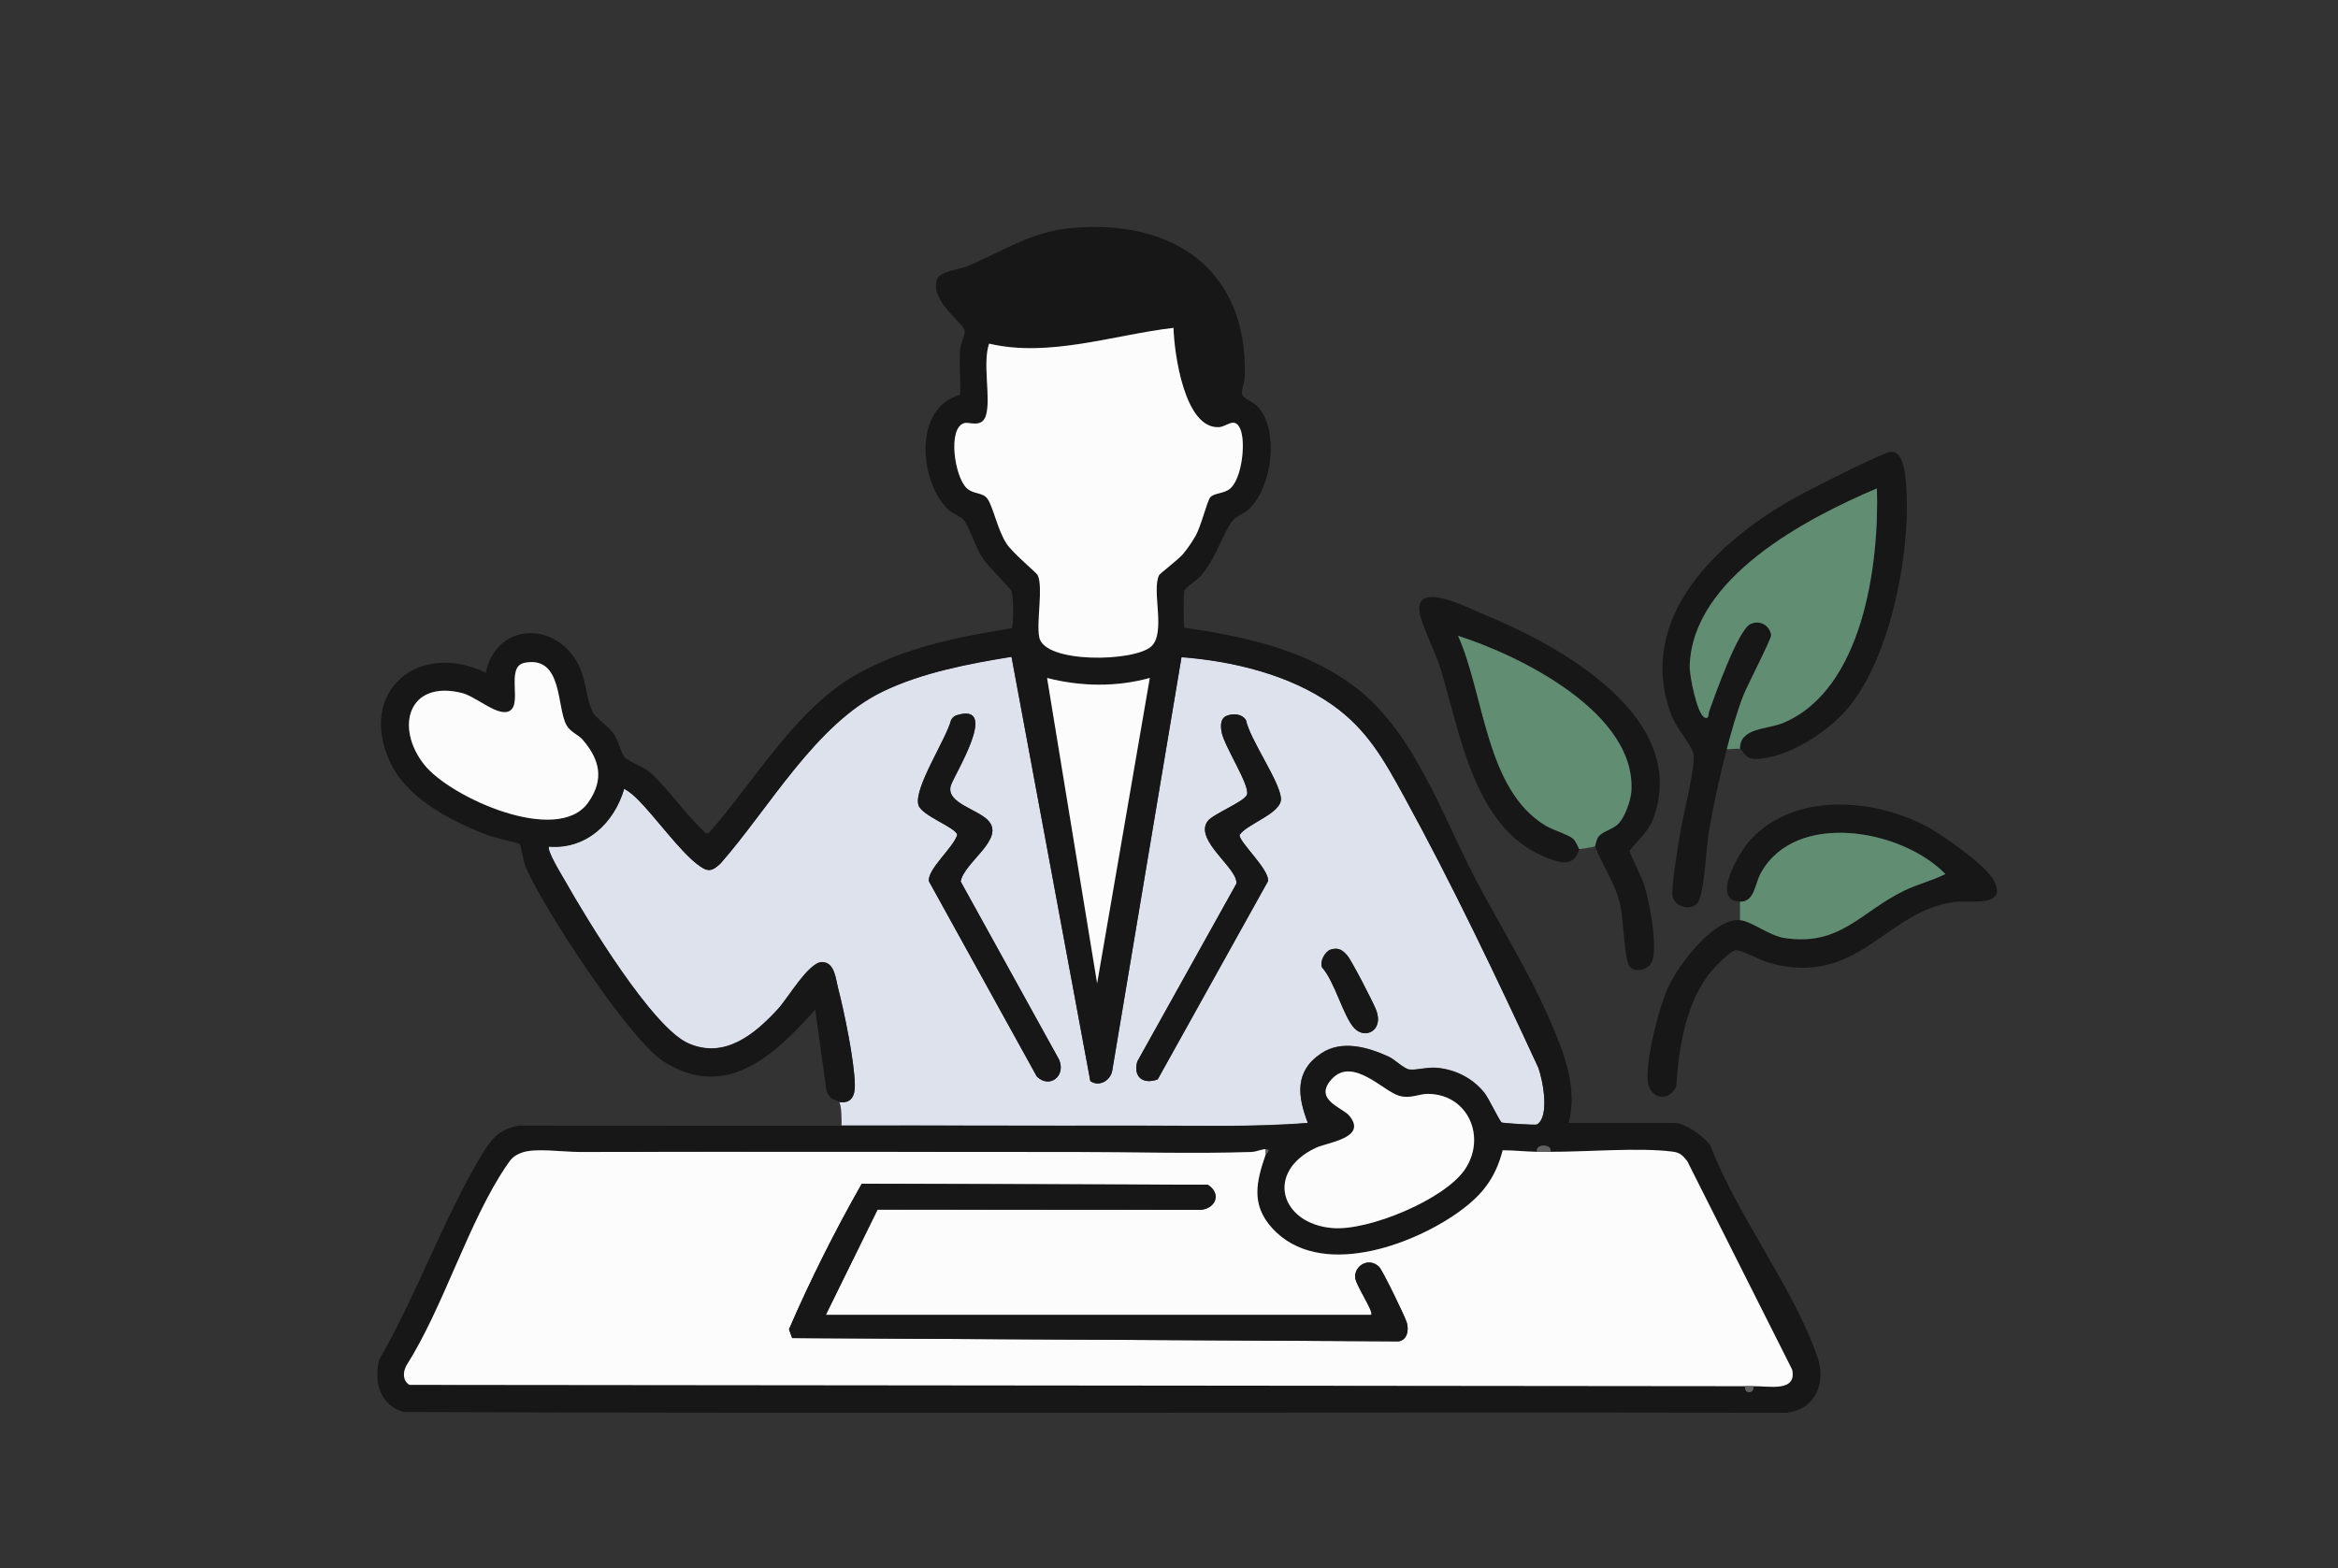 <svg width="550" height="369" viewBox="0 0 550 369" fill="none" xmlns="http://www.w3.org/2000/svg">
<rect x="0" y="0" width="550" height="369" fill="#333333" stroke="none"/>
<g clip-path="url(#clip0_1025_6351)">
<mask id="mask0_1025_6351" style="mask-type:luminance" maskUnits="userSpaceOnUse" x="0" y="0" width="550" height="369">
<path d="M550 0H0V369H550V0Z" fill="white"/>
</mask>
<g mask="url(#mask0_1025_6351)">
<path d="M197.349 259.24C200.26 259.706 201.137 257.804 201.09 255.249C200.997 249.664 198.618 238.14 197.154 232.49C196.566 230.233 196.407 226.327 193.319 226.345C190.231 226.364 185.315 234.839 183.113 237.264C177.6 243.315 170.435 249.263 161.88 245.44C153.39 241.655 138.007 216.21 133.016 207.39C132.353 206.206 128.426 199.856 129.172 199.157C137.979 199.847 144.518 193.507 146.832 185.535C148.157 186.29 149.202 187.222 150.265 188.295C154.146 192.248 159.884 200.099 163.867 203.185C166.171 204.966 167.151 205.357 169.455 203.166C180.846 190.262 191.836 170.309 207.649 162.673C216.847 158.235 227.902 156.118 237.95 154.496L256.487 254.317C258.455 255.743 261.17 254.307 261.627 251.939L277.935 154.58C290.053 155.512 303.385 158.71 313.432 165.815C321.651 171.624 325.579 178.775 330.29 187.362C341.522 207.819 352.101 230.028 361.878 251.184C362.942 254.093 364.602 262.634 361.58 264.545C361.225 264.769 353.687 264.247 353.296 264.107C352.801 263.939 350.282 258.457 349.172 257.077C346.448 253.711 342.586 251.715 338.276 251.249C335.859 250.988 333.163 251.809 331.596 251.632C330.262 251.482 328.144 249.273 326.679 248.601C321.81 246.373 315.671 244.583 310.811 247.818C304.476 252.042 305.25 257.916 307.667 264.191C294.205 265.254 280.584 264.806 267.048 264.834C244.228 264.89 220.971 264.759 197.965 264.806C198.002 263.669 198.002 259.864 197.349 259.23V259.24ZM225.048 168.295C224.432 168.482 224.012 168.892 223.723 169.451C222.594 173.917 214.879 185.479 216.064 189.414C216.819 191.95 224.889 194.672 225.188 196.434C224.329 199.371 218.097 204.565 218.527 207.362L243.902 253.282C246.887 256.238 250.833 253.161 249.126 249.291L225.99 207.409C226.792 202.812 236.718 197.339 232.362 192.947C229.75 190.318 222.519 188.901 223.658 184.882C224.32 182.523 235.403 165.088 225.048 168.286V168.295ZM288.896 168.304C287.096 168.855 287.124 170.514 287.348 172.053C287.805 175.316 294.093 184.724 293.356 186.971C292.824 188.612 285.314 191.53 284.083 193.227C280.817 197.749 291.583 204.546 290.827 207.987L267.533 249.795C266.544 253.459 268.941 255.221 272.346 253.972L298.272 207.371C298.804 204.714 291.341 198.001 291.611 196.444C293.346 193.805 301.649 191.362 301.341 187.801C300.987 183.717 294.13 174.15 293.104 169.433C292.236 168.025 290.389 167.857 288.906 168.304H288.896ZM313.059 223.418C311.706 223.828 310.372 226.289 311.025 227.651C314.001 230.989 315.923 238.998 318.544 241.86C321.166 244.723 325.467 242.476 323.806 237.842C323.19 236.117 317.985 226.047 316.968 224.863C315.848 223.557 314.887 222.868 313.059 223.418Z" fill="#DEE2ED"/>
<path d="M197.349 259.24C196.687 258.606 195.008 259.016 194.383 256.321L191.771 237.562C182.255 248.219 170.976 259.053 156.236 249.851C148.054 244.741 127.903 213.758 123.761 204.257C123.173 202.914 122.483 198.821 122.278 198.616C121.998 198.336 116.232 197.096 114.758 196.528C106.213 193.218 95.755 187.987 91.743 179.269C84.028 162.505 98.582 150.692 114.283 158.281C116.522 147.26 129.209 145.853 135.264 154.981C138.063 159.195 137.68 164.155 139.443 167.53C140.274 169.106 143.128 170.868 144.313 172.575C145.498 174.281 146.03 177.004 146.869 178.076C147.709 179.148 151.441 180.397 153.027 181.833C156.991 185.404 161.18 191.437 165.126 195.138C165.574 195.558 165.854 196.276 166.656 196.08C177.553 183.801 187.115 166.766 201.669 158.598C212.817 152.342 225.477 149.843 237.978 147.811C238.528 147.037 238.426 140.221 237.922 139.111C237.418 138.002 232.502 133.424 231.037 131.13C229.479 128.697 228.005 123.951 226.746 122.412C225.934 121.415 224.068 120.865 223.061 119.904C216.26 113.387 214.739 95.886 225.887 92.884C225.962 89.415 225.654 85.9 225.859 82.432C225.953 80.875 226.96 79.066 226.96 77.956C226.96 76.101 218.788 71.047 220.383 65.826C221.017 63.756 225.719 63.449 227.706 62.6C236.056 59.02 242.596 54.498 252.205 53.64C276.125 51.505 293.58 63.56 292.824 88.651C292.787 89.993 291.919 91.83 292.236 92.847C292.553 93.863 295.054 94.646 296.098 95.914C300.931 101.751 299.177 114.347 294.027 119.597C292.889 120.753 290.883 121.378 290.034 122.422C287.665 125.331 286.182 131.186 282.571 135.401C281.657 136.463 278.849 138.291 278.634 138.906C278.373 139.662 278.392 147.326 278.616 147.699C292.413 149.675 306.249 152.65 317.779 160.901C332.361 171.325 338.994 191.269 346.998 206.644C352.54 217.282 359.369 228.126 364.164 239.044C367.616 246.895 371.301 255.519 369.015 264.237H394.12C396.368 264.237 401.107 267.538 402.385 269.608C408.533 285.785 422.182 303.472 427.574 319.388C429.617 325.411 427.024 331.751 420.185 332.413C311.65 332.227 203.339 332.646 94.915 332.236C89.346 330.53 87.937 325.271 89.178 319.975C97.985 304.731 104.375 286.624 113.359 271.668C115.561 268.004 117.483 265.627 122.035 264.853C147.345 264.843 172.664 264.918 197.974 264.871C220.971 264.825 244.228 264.955 267.057 264.899C280.593 264.862 294.214 265.31 307.676 264.256C305.26 257.981 304.476 252.107 310.82 247.883C315.68 244.648 321.828 246.429 326.689 248.666C328.153 249.338 330.28 251.548 331.605 251.697C333.172 251.874 335.869 251.063 338.285 251.314C342.595 251.781 346.457 253.785 349.181 257.142C350.291 258.522 352.81 263.995 353.305 264.172C353.697 264.303 361.244 264.825 361.589 264.61C364.612 262.708 362.951 254.158 361.888 251.249C352.111 230.093 341.531 207.884 330.299 187.428C325.579 178.831 321.651 171.689 313.441 165.88C303.394 158.775 290.072 155.577 277.944 154.645L261.637 252.004C261.17 254.373 258.465 255.818 256.496 254.382L237.959 154.561C227.912 156.183 216.857 158.291 207.658 162.738C191.845 170.374 180.855 190.327 169.465 203.231C167.16 205.413 166.181 205.031 163.876 203.25C159.893 200.164 154.155 192.313 150.274 188.36C149.211 187.278 148.166 186.355 146.841 185.6C144.528 193.581 137.997 199.912 129.181 199.222C128.426 199.931 132.353 206.28 133.025 207.455C138.007 216.285 153.4 241.72 161.889 245.506C170.444 249.328 177.609 243.38 183.122 237.329C185.324 234.904 190.353 226.429 193.328 226.41C196.304 226.392 196.584 230.299 197.163 232.555C198.627 238.205 201.006 249.729 201.1 255.314C201.137 257.878 200.269 259.78 197.359 259.305L197.349 259.24ZM276.059 77.136C261.879 78.805 246.803 84.166 232.679 80.847C231.084 85.537 233.164 93.714 231.933 97.76C231.037 100.725 228.07 99.243 226.904 99.532C222.827 100.548 224.544 112.231 227.445 114.879C229.106 116.389 231.186 115.746 232.343 117.415C233.668 119.336 234.694 124.715 236.756 127.867C238.342 130.291 243.799 134.636 244.135 135.363C245.432 138.216 243.79 146.272 244.471 149.899C245.646 156.155 266.796 155.736 270.816 152.1C274.343 148.911 270.863 138.99 272.654 135.354C272.869 134.916 277.17 131.662 278.242 130.412C279.241 129.256 280.537 127.354 281.284 126.021C282.552 123.736 283.989 117.872 284.689 117.033C285.612 115.923 287.935 116.212 289.409 114.935C292.162 112.566 293.141 103.905 291.723 100.818C290.436 98.021 288.626 100.371 286.816 100.492C278.625 101.042 276.209 83.001 276.059 77.127V77.136ZM137.008 173.983C136.085 172.92 134.154 172.239 133.249 170.617C130.898 166.374 132.428 154.207 123.397 155.95C118.63 156.873 123.332 166.328 119.423 167.465C116.643 168.276 111.866 163.838 108.592 163.036C96.016 159.96 92.854 171.148 99.776 179.903C105.886 187.642 131.168 198.998 138.352 188.835C142.186 183.418 141.123 178.728 136.999 173.983H137.008ZM270.481 159.521C262.588 161.694 254.192 161.554 246.318 159.521L258.091 231.371L270.481 159.521ZM317.406 262.512C321.791 267.771 312.34 268.759 309.532 270.083C297.516 275.752 301.201 288.013 313.563 288.964C321.959 289.607 339.582 282.344 344.507 275.305C349.788 267.752 345.45 257.394 335.869 257.384C333.704 257.384 331.894 258.578 329.198 257.85C325.439 256.834 318.19 248.452 313.236 253.962C308.926 258.755 315.802 260.592 317.406 262.512ZM361.589 271.006C358.856 270.96 356.206 270.643 353.491 270.643C351.803 277.244 348.622 281.244 343.192 285.141C331.997 293.169 310.269 301.02 299.289 288.983C294.214 283.426 295.548 277.99 297.75 271.622C297.778 271.538 299.289 270.531 297.75 270.382C297.031 270.316 295.557 270.988 294.373 271.034C280.724 271.491 266.516 271.034 252.792 271.034C214.235 271.034 174.875 270.96 136.327 271.034C132.558 271.034 125.86 270.055 122.828 271.174C120.813 271.92 120.3 272.591 119.134 274.298C110.168 287.51 104.375 307.519 95.568 321.355C94.785 322.893 94.719 324.814 96.324 325.831L410.558 326.138C410.073 328.106 412.965 327.984 412.414 326.138C416.025 326.064 422.751 327.639 421.603 322.25L396.919 273.179C395.855 271.883 395.258 271.202 393.551 270.969C385.696 269.925 373.148 271.034 364.696 270.997C365.489 269.17 360.973 268.974 361.598 270.997L361.589 271.006Z" fill="#171717"/>
<path d="M409.317 176.239C409.205 171.148 415.745 171.68 419.561 170.067C438.303 162.113 442.072 132.753 441.54 114.916C425.037 121.918 398.085 135.951 397.497 156.724C397.432 158.934 399.167 167.848 400.958 168.799C402.078 169.395 401.882 167.885 402.041 167.437C403.384 163.736 408.814 148.202 411.808 146.822C413.982 145.815 416.305 147.121 416.659 149.433C416.781 150.216 411.015 161.312 410.092 163.698C408.524 167.773 407.33 172.025 406.22 176.239C404.559 182.486 403.197 188.938 402.059 195.316C401.294 199.577 401.098 208.686 399.606 212.024C398.589 214.28 394.157 213.861 393.467 210.961C393.029 209.087 394.745 199.204 395.165 196.481C395.743 192.677 399.167 179.353 398.309 177.05C397.395 174.589 394.26 171.195 393.085 168.006C384.66 145.153 404.429 127.065 422.322 117.079C425.14 115.504 443.331 106.198 444.983 106.282C447.735 106.422 448.164 111.233 448.35 113.378C449.731 129.032 444.936 154.804 434.422 166.952C429.729 172.379 420.484 178.383 413.17 178.57C410.288 178.645 410.232 176.528 409.317 176.239Z" fill="#171717"/>
<path d="M409.316 176.239C408.588 176.006 407.104 176.398 406.218 176.239C407.338 172.025 408.523 167.773 410.09 163.699C411.013 161.312 416.769 150.216 416.658 149.433C416.303 147.121 413.98 145.815 411.806 146.822C408.821 148.202 403.382 163.736 402.039 167.437C401.88 167.885 402.076 169.395 400.957 168.799C399.175 167.848 397.439 158.934 397.495 156.724C398.074 135.951 425.026 121.918 441.538 114.916C442.07 132.743 438.301 162.104 419.559 170.067C415.743 171.689 409.204 171.148 409.316 176.239Z" fill="#618D73"/>
<path d="M371.506 199.772C370.209 204.397 366.571 202.924 363.231 201.544C346.625 194.654 343.5 172.304 338.826 157.181C337.706 153.545 334.413 147.093 333.947 144.053C332.78 136.398 345.832 143.261 348.556 144.361C366.561 151.615 398.234 168.911 388.718 193.134C387.664 195.819 383.484 199.642 383.382 200.173C383.27 200.742 386.19 206.392 386.666 207.856C388.028 212.052 389.903 221.926 388.727 225.972C388.074 228.238 384.408 229.133 383.232 227.241C382.15 225.506 381.87 216.015 381.124 212.779C379.911 207.586 377.085 203.95 375.228 199.157C375.331 199.073 375.471 197.488 376.18 196.705C377.234 195.539 379.575 195.092 380.826 193.731C382.281 192.136 383.624 188.416 383.774 186.262C385.061 167.848 357.717 154.309 343.015 149.61C349.209 163.354 349.517 185.917 363.669 194.309C365.451 195.362 368.726 196.285 369.994 197.283C370.769 197.898 371.384 199.726 371.524 199.782L371.506 199.772Z" fill="#171717"/>
<path d="M409.316 216.499C411.984 216.723 416.211 220.145 419.69 220.686C432.882 222.746 437.612 214.579 447.939 209.572C451.074 208.052 454.544 207.204 457.641 205.656C447.379 195.073 422.237 190.588 414.158 205.544C412.833 207.987 412.721 212.266 409.316 212.164C402.226 211.94 409.41 200.145 411.779 197.591C422.228 186.327 440.728 187.819 453.331 194.495C457.063 196.472 466.877 203.455 468.846 206.859C472.792 213.684 463.192 211.782 459.88 212.21C443.414 214.346 437.388 232.313 416.267 226.578C414.289 226.038 409.195 223.231 408.113 223.604C406.9 224.024 403.765 227.129 402.805 228.257C396.591 235.501 394.931 246.429 394.315 255.706C392.235 259.706 387.747 258.298 387.579 253.963C387.374 248.592 390.08 237.674 392.281 232.611C394.483 227.548 402.991 215.968 409.316 216.49V216.499Z" fill="#171717"/>
<path d="M371.506 199.772C371.375 199.716 370.76 197.889 369.976 197.274C368.707 196.276 365.433 195.353 363.651 194.299C349.498 185.908 349.181 163.344 342.996 149.601C357.699 154.3 385.043 167.838 383.755 186.253C383.606 188.407 382.272 192.127 380.807 193.721C379.566 195.082 377.215 195.53 376.161 196.696C375.462 197.479 375.312 199.064 375.21 199.148C375.06 199.269 371.665 199.847 371.487 199.763L371.506 199.772Z" fill="#618D73"/>
<path d="M409.316 216.499V212.164C412.722 212.276 412.843 207.996 414.158 205.544C422.237 190.589 447.379 195.073 457.641 205.656C454.535 207.204 451.064 208.052 447.939 209.572C437.612 214.579 432.882 222.746 419.69 220.686C416.211 220.145 411.985 216.723 409.316 216.499Z" fill="#618D73"/>
<path d="M225.047 168.295C235.393 165.097 224.319 182.533 223.657 184.892C222.528 188.901 229.758 190.327 232.361 192.957C236.718 197.339 226.791 202.821 225.989 207.418L249.125 249.301C250.833 253.17 246.886 256.247 243.901 253.291L218.526 207.371C218.097 204.583 224.329 199.39 225.187 196.444C224.879 194.682 216.819 191.959 216.063 189.423C214.887 185.488 222.603 173.927 223.722 169.461C224.011 168.901 224.431 168.491 225.047 168.304V168.295Z" fill="#171717"/>
<path d="M288.895 168.304C290.388 167.857 292.226 168.025 293.094 169.433C294.12 174.151 300.967 183.726 301.331 187.801C301.639 191.362 293.336 193.805 291.601 196.444C291.33 198.001 298.803 204.714 298.262 207.371L272.336 253.972C268.931 255.221 266.543 253.459 267.522 249.795L290.817 207.987C291.564 204.546 280.798 197.749 284.072 193.227C285.304 191.53 292.804 188.612 293.345 186.971C294.082 184.724 287.795 175.316 287.337 172.053C287.123 170.514 287.086 168.855 288.886 168.304H288.895Z" fill="#171717"/>
<path d="M313.058 223.418C314.887 222.867 315.848 223.557 316.967 224.863C317.984 226.047 323.19 236.126 323.805 237.842C325.457 242.485 321.053 244.611 318.544 241.86C316.034 239.11 314 230.979 311.024 227.651C310.371 226.289 311.706 223.828 313.058 223.418Z" fill="#171717"/>
<path d="M297.749 270.391V271.631C295.547 277.999 294.213 283.426 299.288 288.992C310.269 301.029 331.996 293.179 343.191 285.151C348.621 281.253 351.802 277.253 353.491 270.652C356.196 270.652 358.855 270.969 361.588 271.016C362.624 271.034 363.65 271.016 364.686 271.016C373.138 271.053 385.686 269.944 393.541 270.988C395.248 271.212 395.854 271.902 396.909 273.198L421.593 322.269C422.741 327.658 416.015 326.082 412.404 326.157C411.788 326.166 411.163 326.157 410.548 326.157L96.314 325.849C94.709 324.833 94.775 322.912 95.558 321.374C104.365 307.537 110.158 287.528 119.124 274.316C120.281 272.61 120.794 271.939 122.818 271.193C125.85 270.074 132.548 271.062 136.317 271.053C174.875 270.979 214.225 271.053 252.782 271.053C266.496 271.053 280.714 271.51 294.363 271.053C295.547 271.016 297.021 270.335 297.74 270.4L297.749 270.391ZM322.546 309.411H194.251L206.445 284.61L282.608 284.666C286.134 284.218 287.3 280.75 284.11 278.764L202.722 278.54C196.5 289.458 190.604 301.216 185.603 312.777L186.35 314.847L329.058 315.612C331.073 315.239 331.427 312.982 330.961 311.267C330.578 309.868 325.242 298.903 324.44 298.102C322.182 295.845 318.805 297.542 318.777 300.423C318.758 302.232 323.339 308.721 322.546 309.421V309.411Z" fill="#FCFCFC"/>
<path d="M276.058 77.136C276.207 83.001 278.623 101.042 286.814 100.502C288.615 100.38 290.425 98.031 291.722 100.828C293.14 103.914 292.169 112.567 289.408 114.944C287.925 116.221 285.611 115.932 284.687 117.042C283.988 117.881 282.551 123.746 281.282 126.03C280.536 127.373 279.239 129.266 278.241 130.422C277.168 131.671 272.867 134.925 272.653 135.363C270.871 139 274.341 148.92 270.815 152.109C266.803 155.745 245.645 156.165 244.469 149.908C243.788 146.282 245.43 138.226 244.134 135.373C243.807 134.655 238.34 130.3 236.754 127.876C234.693 124.715 233.657 119.345 232.342 117.424C231.194 115.746 229.104 116.399 227.444 114.888C224.542 112.24 222.835 100.557 226.903 99.541C228.069 99.252 231.026 100.735 231.931 97.77C233.163 93.723 231.073 85.546 232.677 80.856C246.802 84.175 261.878 78.814 276.058 77.145V77.136Z" fill="#FCFCFC"/>
<path d="M317.405 262.512C315.81 260.592 308.925 258.764 313.235 253.962C318.189 248.452 325.438 256.834 329.197 257.85C331.894 258.578 333.703 257.384 335.868 257.384C345.449 257.403 349.787 267.752 344.507 275.305C339.59 282.344 321.967 289.607 313.562 288.964C301.201 288.013 297.506 275.752 309.532 270.083C312.34 268.759 321.79 267.771 317.405 262.512Z" fill="#FCFCFC"/>
<path d="M137.008 173.983C141.131 178.729 142.195 183.418 138.36 188.836C131.177 198.999 105.895 187.642 99.784 179.903C92.871 171.148 96.025 159.969 108.6 163.037C111.866 163.838 116.651 168.277 119.432 167.465C123.34 166.328 118.639 156.874 123.406 155.95C132.427 154.207 130.906 166.375 133.257 170.617C134.162 172.249 136.093 172.929 137.017 173.983H137.008Z" fill="#FCFCFC"/>
<path d="M270.481 159.521L258.092 231.371L246.318 159.521C254.192 161.554 262.598 161.694 270.481 159.521Z" fill="#FCFCFC"/>
<path d="M361.589 271.006C360.974 268.983 365.48 269.179 364.687 271.006C363.651 271.006 362.615 271.025 361.589 271.006Z" fill="#606060"/>
<path d="M412.414 326.138C412.955 327.984 410.072 328.106 410.557 326.138C411.173 326.138 411.798 326.148 412.414 326.138Z" fill="#606060"/>
<path d="M297.75 271.631V270.391C299.289 270.531 297.778 271.547 297.75 271.631Z" fill="#606060"/>
<path d="M322.546 309.411C323.339 308.712 318.758 302.232 318.777 300.414C318.805 297.542 322.173 295.845 324.44 298.092C325.242 298.894 330.579 309.868 330.961 311.257C331.437 312.973 331.082 315.229 329.058 315.602L186.35 314.838L185.604 312.768C190.604 301.206 196.5 289.449 202.723 278.531L284.11 278.755C287.301 280.741 286.134 284.209 282.608 284.656L206.445 284.601L194.252 309.402H322.546V309.411Z" fill="#171717"/>
</g>
</g>
<defs>
<clipPath id="clip0_1025_6351">
<rect width="550" height="369" fill="white"/>
</clipPath>
</defs>
</svg>
